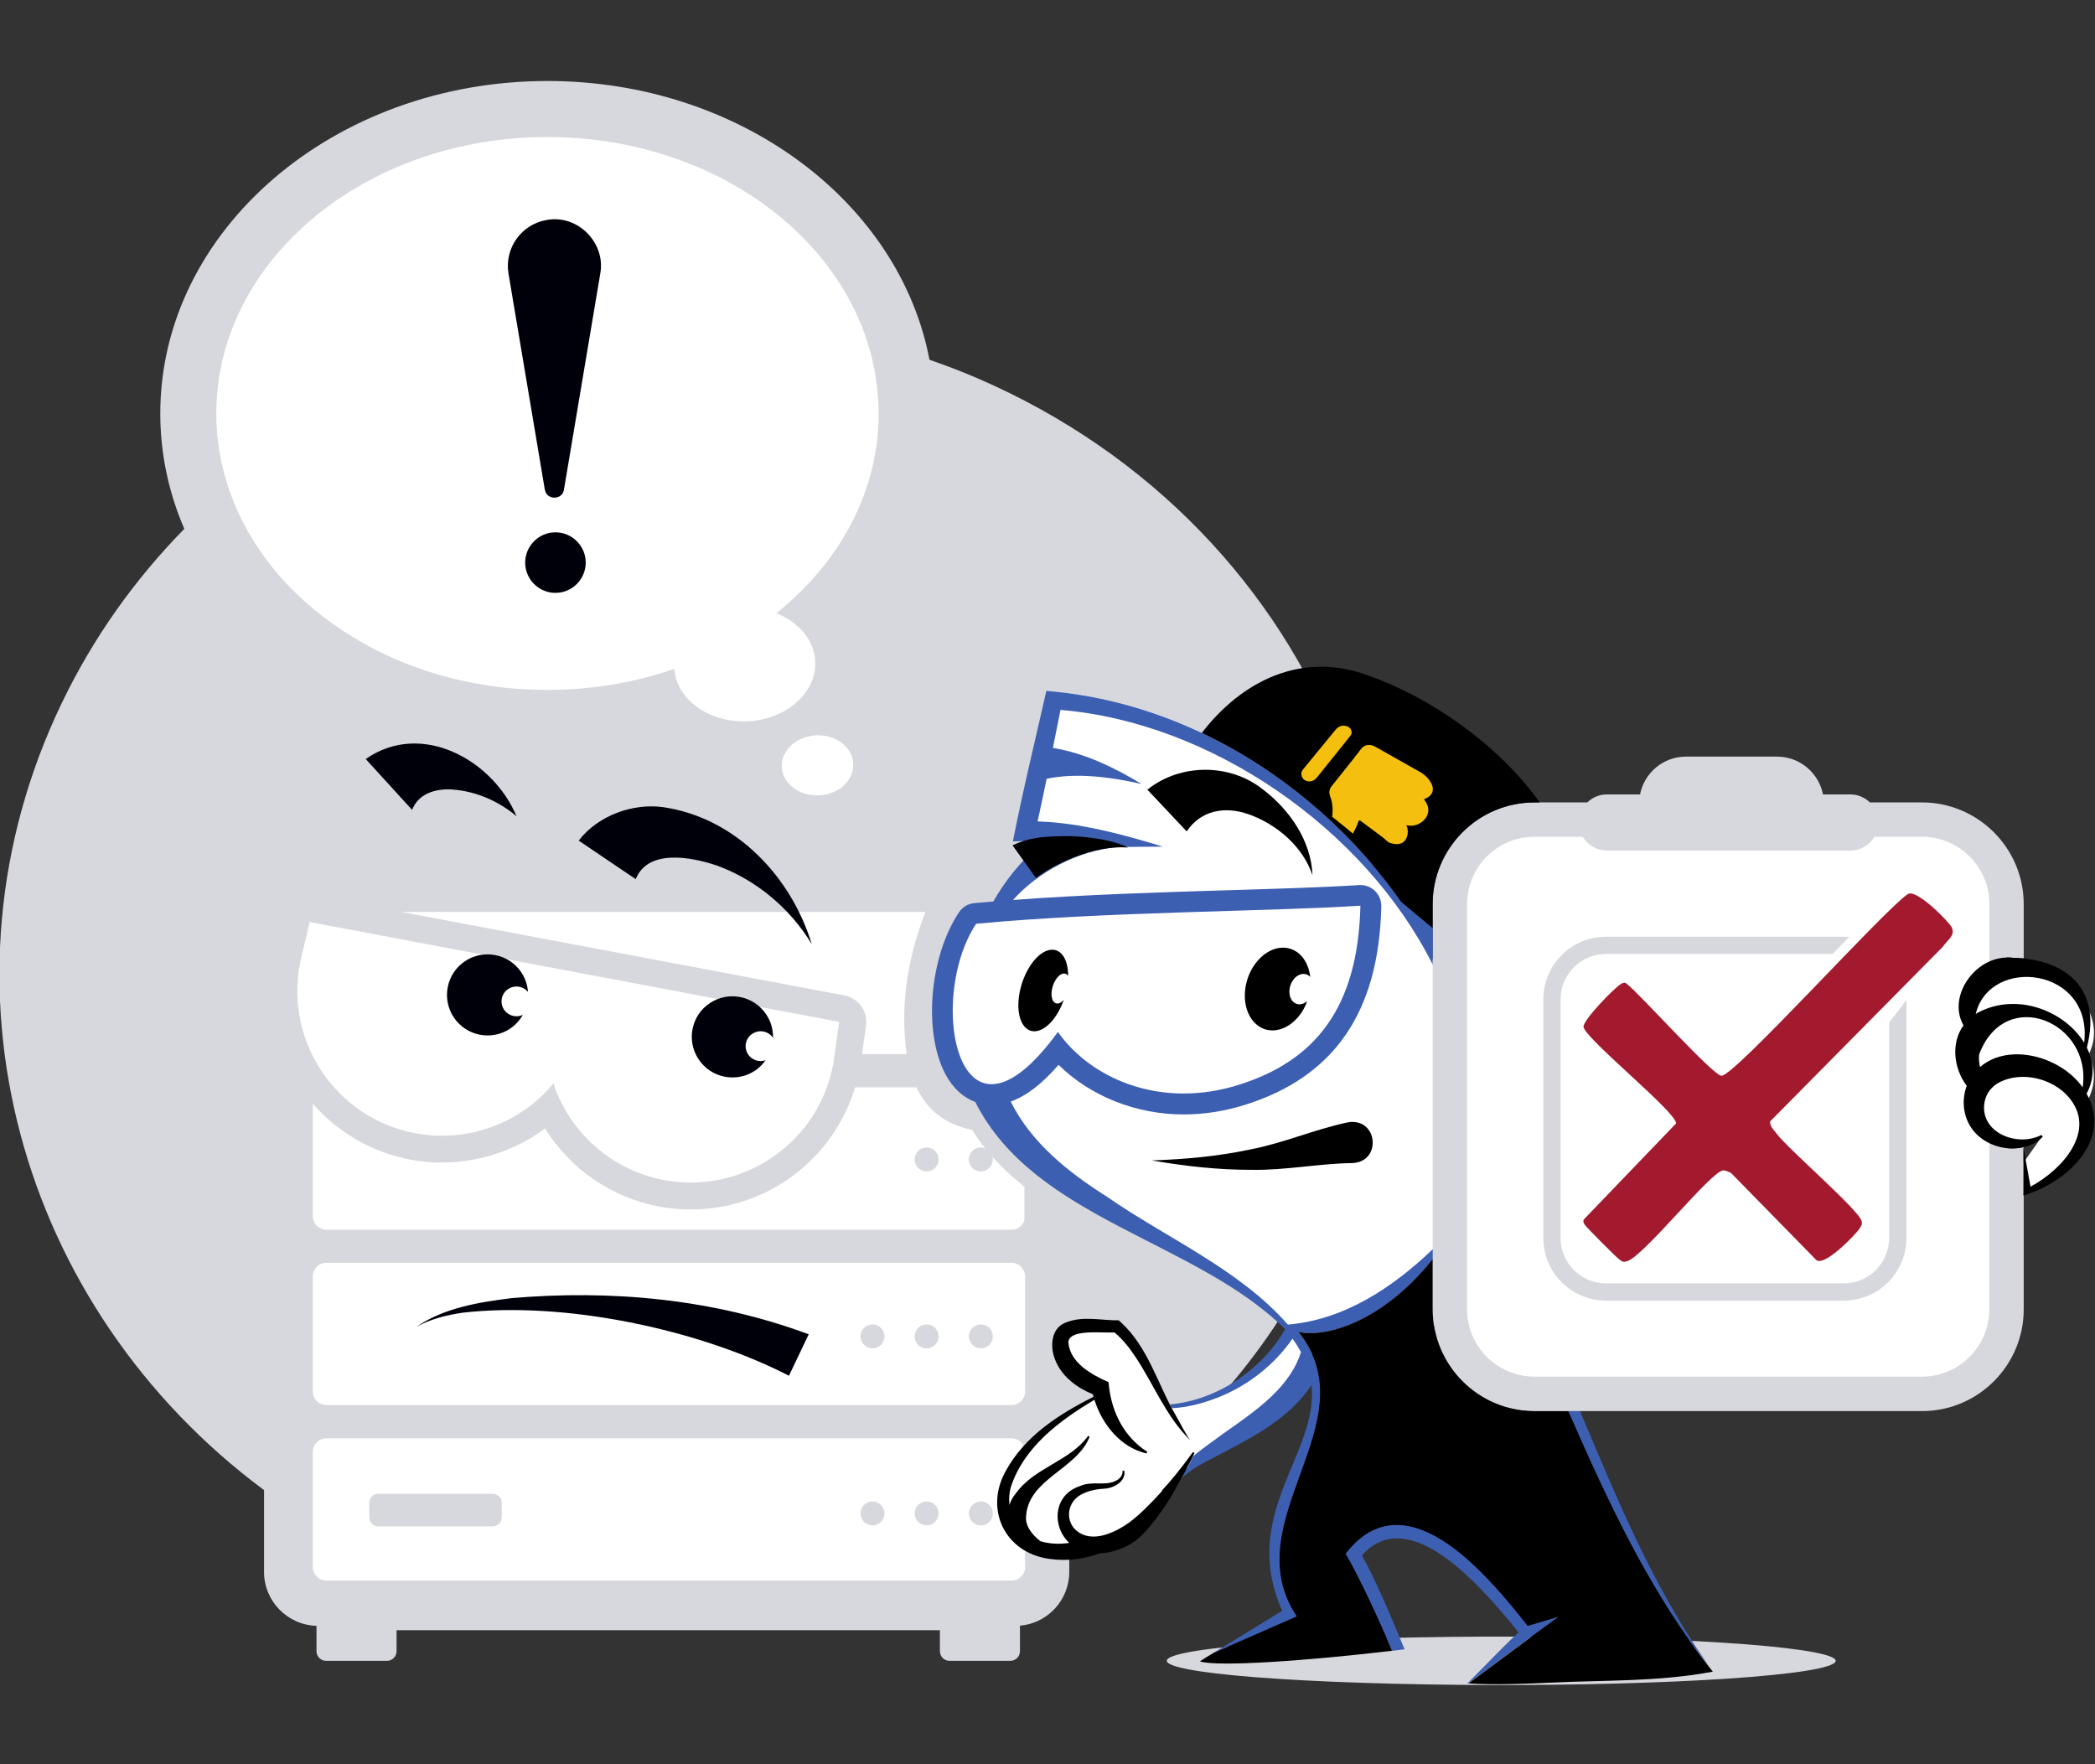 <svg width="285" height="240" viewBox="0 0 285 240" fill="none" xmlns="http://www.w3.org/2000/svg">
<rect x="0" y="0" width="285" height="240" fill="#333333" stroke="none"/>
<g clip-path="url(#clip0_4731_4292)">
<path d="M134.008 122.363C137.862 116.263 140.065 109.248 140.065 101.772C140.065 87.986 132.577 75.731 120.971 67.946C121.962 64.555 122.491 61.009 122.491 57.342C122.491 33.8 100.678 14.718 73.767 14.718C46.856 14.718 25.043 33.812 25.043 57.342C25.043 71.128 32.53 83.383 44.136 91.168C43.145 94.56 42.616 98.105 42.616 101.772C42.616 109.237 44.819 116.252 48.672 122.363H39.093V218.412H141.892V122.363H134.019H134.008Z" fill="white"/>
<path d="M132.973 51.462C130.815 50.526 128.635 49.7 126.443 48.941C122.369 27.469 100.622 11.019 74.471 11.019C45.435 11.019 21.805 31.312 21.805 56.252C21.805 61.769 22.961 67.054 25.075 71.943C18.381 78.77 12.688 86.709 8.394 95.661C-9.962 133.869 2.547 177.903 35.921 202.711V213.843C35.921 217.818 39.103 221.055 43.056 221.176V224.623C43.056 225.349 43.64 225.933 44.356 225.933H52.647C53.363 225.933 53.947 225.349 53.947 224.623V221.771H127.864V224.623C127.864 225.349 128.447 225.933 129.163 225.933H137.455C138.17 225.933 138.754 225.349 138.754 224.623V221.154C142.509 220.835 145.46 217.675 145.46 213.843V206.884C145.46 206.884 145.46 206.884 145.46 206.873V203.724C147.32 202.281 149.115 200.806 150.866 199.297L150.921 203.58C162.923 194.948 172.921 183.474 179.605 169.567C201.132 124.752 180.266 71.877 132.984 51.462H132.973ZM42.55 150.133C45.985 154.086 50.61 156.761 55.829 157.752C62.26 158.964 68.977 157.378 74.141 153.513C77.598 159.063 83.214 162.917 89.644 164.128C91.076 164.403 92.54 164.535 93.994 164.535C104.366 164.535 113.384 157.675 116.335 147.919H124.682C125.287 149.197 126.091 150.375 127.192 151.333C128.657 152.61 130.407 153.348 132.246 153.711C132.786 154.592 133.391 155.418 134.03 156.222C133.843 156.145 133.634 156.101 133.424 156.101C132.522 156.101 131.795 156.827 131.795 157.73C131.795 158.633 132.522 159.36 133.424 159.36C134.327 159.36 135.054 158.633 135.054 157.73C135.054 157.609 135.043 157.499 135.021 157.389C136.331 158.853 137.796 160.208 139.359 161.441V165.967C139.128 166.726 138.435 167.288 137.598 167.288H44.4C43.376 167.288 42.55 166.451 42.55 165.427V150.155V150.133ZM123.162 142.04C123.206 142.491 123.272 142.942 123.349 143.405H117.271C117.271 143.328 117.293 143.262 117.304 143.185C117.414 142.359 117.569 141.236 117.811 139.54C118.097 137.591 116.798 135.774 114.86 135.411L54.607 124.058H125.893C123.658 129.773 122.546 136.027 123.184 142.051L123.162 142.04ZM40.788 131.128C40.986 130.092 41.284 129.101 42.132 125.435L114.155 139.011C113.616 142.733 113.527 143.757 113.34 144.803C111.556 154.262 103.287 160.868 93.994 160.868C92.783 160.868 91.56 160.758 90.327 160.527C83.06 159.162 77.488 153.954 75.286 147.402C71.608 151.806 66.092 154.504 60.168 154.504C58.956 154.504 57.734 154.394 56.501 154.163C45.809 152.148 38.773 141.841 40.788 131.15V131.128ZM106.348 104.316C106.26 102.058 108.363 100.142 111.05 100.032C113.737 99.922 115.994 101.662 116.082 103.919C116.17 106.176 114.067 108.092 111.38 108.202C108.694 108.313 106.436 106.573 106.348 104.316ZM35.25 74.74C34.963 74.321 34.688 73.892 34.424 73.462C34.413 73.44 34.391 73.407 34.38 73.385C33.003 71.15 31.891 68.794 31.076 66.327C30.008 63.123 29.425 59.743 29.425 56.252C29.425 35.485 49.597 18.638 74.471 18.638C95.26 18.638 112.757 30.398 117.954 46.386C118.449 47.906 118.824 49.458 119.088 51.044C119.11 51.187 119.132 51.33 119.154 51.484C119.253 52.101 119.319 52.718 119.374 53.345C119.396 53.543 119.418 53.731 119.429 53.929C119.484 54.7 119.529 55.47 119.529 56.252C119.529 66.944 114.177 76.579 105.599 83.427C108.65 84.617 110.786 87.083 110.907 90.012C111.083 94.273 106.921 97.907 101.624 98.127C101.459 98.127 101.294 98.127 101.129 98.127C96.141 98.127 92.034 95.022 91.737 90.992C86.418 92.831 80.593 93.855 74.482 93.855C73.766 93.855 73.051 93.833 72.335 93.811C72.104 93.811 71.873 93.789 71.652 93.778C71.168 93.756 70.683 93.723 70.21 93.69C69.946 93.668 69.681 93.646 69.417 93.624C68.966 93.58 68.525 93.536 68.074 93.481C67.809 93.448 67.556 93.415 67.292 93.382C66.829 93.315 66.367 93.249 65.915 93.172C65.684 93.139 65.464 93.106 65.233 93.062C64.583 92.952 63.944 92.831 63.306 92.688C63.196 92.666 63.086 92.633 62.976 92.611C62.403 92.49 61.841 92.358 61.28 92.214C61.027 92.148 60.784 92.082 60.531 92.016C60.135 91.906 59.738 91.796 59.353 91.686C59.078 91.598 58.802 91.521 58.527 91.433C58.164 91.322 57.811 91.201 57.459 91.08C57.173 90.981 56.897 90.882 56.611 90.783C56.27 90.662 55.917 90.53 55.576 90.397C55.301 90.287 55.026 90.188 54.761 90.078C54.376 89.924 53.99 89.759 53.616 89.583C53.165 89.385 52.713 89.175 52.262 88.966C51.965 88.823 51.667 88.691 51.37 88.537C51.062 88.382 50.753 88.217 50.445 88.052C50.203 87.92 49.949 87.788 49.707 87.656C49.388 87.48 49.08 87.303 48.76 87.116C48.54 86.984 48.32 86.863 48.111 86.731C47.791 86.533 47.461 86.334 47.153 86.136C46.976 86.026 46.8 85.905 46.624 85.784C45.358 84.947 44.147 84.066 43.001 83.13C42.979 83.108 42.946 83.086 42.924 83.075C42.561 82.778 42.22 82.481 41.867 82.172C41.768 82.095 41.68 82.007 41.581 81.93C41.24 81.633 40.909 81.324 40.59 81.016C40.502 80.939 40.425 80.851 40.337 80.774C39.995 80.444 39.665 80.113 39.346 79.783C39.313 79.75 39.28 79.717 39.247 79.684C37.782 78.153 36.461 76.523 35.294 74.806C35.294 74.795 35.272 74.773 35.261 74.762L35.25 74.74ZM139.459 213.149C139.459 214.184 138.633 215.01 137.609 215.01H44.4C43.376 215.01 42.55 214.173 42.55 213.149V197.524C42.55 196.489 43.376 195.664 44.4 195.664H137.598C138.622 195.664 139.448 196.5 139.448 197.524V213.149H139.459ZM139.459 189.277C139.459 190.312 138.633 191.138 137.609 191.138H44.4C43.376 191.138 42.55 190.301 42.55 189.277V173.652C42.55 172.617 43.376 171.791 44.4 171.791H137.598C138.622 171.791 139.448 172.628 139.448 173.652V189.277H139.459Z" fill="#D7D8DD"/>
<path d="M126.058 159.36C126.961 159.36 127.688 158.633 127.688 157.73C127.688 156.827 126.961 156.101 126.058 156.101C125.155 156.101 124.428 156.827 124.428 157.73C124.428 158.633 125.155 159.36 126.058 159.36Z" fill="#D7D8DD"/>
<path d="M133.436 180.171C132.533 180.171 131.806 180.898 131.806 181.801C131.806 182.703 132.533 183.43 133.436 183.43C134.339 183.43 135.065 182.703 135.065 181.801C135.065 180.898 134.339 180.171 133.436 180.171Z" fill="#D7D8DD"/>
<path d="M126.058 180.171C125.155 180.171 124.428 180.898 124.428 181.801C124.428 182.703 125.155 183.43 126.058 183.43C126.961 183.43 127.688 182.703 127.688 181.801C127.688 180.898 126.961 180.171 126.058 180.171Z" fill="#D7D8DD"/>
<path d="M118.692 180.171C117.789 180.171 117.062 180.898 117.062 181.801C117.062 182.703 117.789 183.43 118.692 183.43C119.595 183.43 120.321 182.703 120.321 181.801C120.321 180.898 119.595 180.171 118.692 180.171Z" fill="#D7D8DD"/>
<path d="M133.436 204.252C132.533 204.252 131.806 204.979 131.806 205.882C131.806 206.784 132.533 207.511 133.436 207.511C134.339 207.511 135.065 206.784 135.065 205.882C135.065 204.979 134.339 204.252 133.436 204.252Z" fill="#D7D8DD"/>
<path d="M126.058 204.252C125.155 204.252 124.428 204.979 124.428 205.882C124.428 206.784 125.155 207.511 126.058 207.511C126.961 207.511 127.688 206.784 127.688 205.882C127.688 204.979 126.961 204.252 126.058 204.252Z" fill="#D7D8DD"/>
<path d="M118.692 204.252C117.789 204.252 117.062 204.979 117.062 205.882C117.062 206.784 117.789 207.511 118.692 207.511C119.595 207.511 120.321 206.784 120.321 205.882C120.321 204.979 119.595 204.252 118.692 204.252Z" fill="#D7D8DD"/>
<path d="M67.028 203.206H51.458C50.783 203.206 50.236 203.753 50.236 204.428V206.421C50.236 207.096 50.783 207.644 51.458 207.644H67.028C67.703 207.644 68.25 207.096 68.25 206.421V204.428C68.25 203.753 67.703 203.206 67.028 203.206Z" fill="#D7D8DD"/>
<path d="M74.13 66.625C74.35 68.056 76.497 68.056 76.717 66.625L81.661 37.214C82.432 33.03 78.567 29.132 74.372 29.925C70.926 30.508 68.602 33.767 69.175 37.214L74.119 66.625H74.13Z" fill="#00000A"/>
<path d="M75.562 80.653C77.83 80.653 79.68 78.803 79.68 76.534C79.68 74.266 77.83 72.416 75.562 72.416C73.293 72.416 71.444 74.266 71.444 76.534C71.444 78.803 73.293 80.653 75.562 80.653Z" fill="#00000A"/>
<path d="M69.461 176.614C65.046 177.165 60.366 177.936 56.644 180.501C58.604 179.422 60.773 178.894 62.953 178.574C76.805 176.989 95.029 180.821 107.328 187.152L110.015 181.514C97.011 176.68 83.148 175.425 69.472 176.603L69.461 176.614Z" fill="#00000A"/>
<path d="M78.733 114.357L86.484 119.599C88.103 115.514 93.862 116.505 97.562 117.76C102.825 119.676 107.483 123.541 110.434 128.452C107.659 119.345 100.204 111.285 90.261 109.81C86.187 109.226 81.375 110.889 78.722 114.357H78.733Z" fill="#00000A"/>
<path d="M61.566 107.409C64.65 107.619 67.832 108.951 70.265 111.043C67.116 103.468 57.382 97.929 49.752 103.258L56.061 110.173C56.887 108.037 59.111 107.244 61.555 107.398L61.566 107.409Z" fill="#00000A"/>
<path d="M102.351 140.63C103.276 140.013 104.531 140.255 105.159 141.18C105.181 140.09 104.895 138.978 104.234 137.998C102.538 135.455 99.114 134.772 96.57 136.457C94.027 138.141 93.344 141.577 95.04 144.109C96.736 146.653 100.16 147.336 102.704 145.651C103.287 145.265 103.761 144.77 104.146 144.23C103.287 144.528 102.307 144.23 101.779 143.449C101.151 142.513 101.404 141.257 102.34 140.63H102.351Z" fill="#00000A"/>
<path d="M68.977 134.662C69.846 133.957 71.113 134.079 71.828 134.937C71.751 133.847 71.344 132.768 70.606 131.854C68.679 129.498 65.189 129.146 62.832 131.073C60.476 132.999 60.124 136.479 62.051 138.835C63.977 141.192 67.468 141.544 69.824 139.617C70.364 139.177 70.793 138.637 71.124 138.065C70.298 138.45 69.296 138.241 68.69 137.514C67.975 136.644 68.107 135.367 68.977 134.651V134.662Z" fill="#00000A"/>
<path d="M284.166 143.416C284.397 142.909 284.595 142.392 284.717 141.841C285.785 136.853 280.764 132.218 275.687 131.788C274.785 131.711 273.86 131.744 272.968 131.898V123.012C272.968 116.659 267.815 111.517 261.472 111.517H208.751C202.398 111.517 197.256 116.67 197.256 123.012V133.748C196.716 133.121 196.154 132.493 195.549 131.865C187.555 114.567 166.766 97.026 143.279 95.275C142.817 97.555 140.493 108.39 139.447 113.069C142.387 113.014 147.023 113.411 150.954 114.358C147.298 115.183 144.039 116.108 142.674 117.022C141.462 118.002 140.361 119.125 139.348 120.359C137.906 121.537 136.65 122.858 135.759 124.279C134.845 124.356 133.931 124.433 133.039 124.51C132.62 124.554 132.235 124.774 131.993 125.137C128.282 130.698 127.434 140.509 130.231 145.728C131.398 147.908 133.149 149.109 135.175 149.153C135.516 149.857 135.913 150.54 136.342 151.201C143.907 164.37 166.061 170.096 175.63 181.129C171.765 187.603 164.2 191.171 158.915 191.391C156.669 187.394 154.885 182.836 151.901 180.446C149.644 180.556 144.204 179.499 144.259 182.781C144.446 185.897 147.078 187.758 149.721 188.837C149.765 189.112 149.831 189.387 149.897 189.662C127.93 200.949 136.761 215.021 149.302 210.165C151.714 210.11 154.643 208.624 157.065 204.792C157.803 204.032 158.541 203.173 159.267 202.248L159.311 202.468C159.432 202.182 159.587 201.907 159.763 201.632C159.884 201.466 160.005 201.29 160.126 201.125C164.057 196.148 177.226 192.889 178.823 183.034L197.421 180.094C198.346 185.522 203.058 189.651 208.74 189.651H261.461C267.815 189.651 272.957 184.498 272.957 178.156V155.462C274.443 155.825 276.172 155.682 277.813 154.548L275.225 158.226C275.247 159.789 275.258 161.166 275.269 162.355C278.793 160.857 282.591 158.457 283.726 153.931C284.012 152.775 283.902 151.641 283.494 150.584C284.045 149.714 284.485 148.789 284.706 147.787C285.025 146.268 284.783 144.792 284.155 143.449L284.166 143.416Z" fill="white"/>
<path d="M162.824 224.567C173.24 222.916 200.206 222.178 223.076 222.938C245.935 223.687 256.032 225.647 245.627 227.298C235.211 228.95 208.244 229.688 185.374 228.928C162.515 228.179 152.418 226.219 162.824 224.567Z" fill="#D7D8DD"/>
<path d="M214.939 191.975H213.332C218.078 202.799 223.033 213.589 229.925 223.312C230.74 224.424 231.577 225.514 232.458 226.604C224.717 215.659 220.071 204.054 214.939 191.975Z" fill="#3D5FB2"/>
<path d="M207.804 221.165C206.373 219.337 204.908 217.52 203.323 215.803C198.037 209.989 189.559 202.842 183.029 211.354C185.099 214.933 187.709 220.68 189.361 224.578C189.537 224.556 189.702 224.534 189.878 224.512L191.078 224.369C190.076 221.936 189.052 219.491 187.973 217.091C187.136 215.241 186.278 213.402 185.276 211.596C190.528 205.639 198.048 212.543 202.145 216.904C203.697 218.555 205.162 220.306 206.593 222.079C205.811 222.673 202.508 226.076 199.634 229.005C199.645 229.016 199.656 229.038 199.667 229.06L208.575 222.453L212.077 219.899L207.925 221.132C207.925 221.132 207.848 221.154 207.815 221.165H207.804Z" fill="#3D5FB2"/>
<path d="M264.357 128.738L240.815 152.544C240.694 153.149 241.388 153.821 241.74 154.284C243.436 156.475 252.938 164.656 253.258 166.131C253.357 166.561 253.203 166.759 252.993 167.1C252.509 167.893 247.961 172.617 246.992 171.318L235.475 159.558C235.178 159.415 234.759 159.227 234.44 159.216C232.865 159.194 223.605 170.943 221.337 171.571C220.775 171.725 220.764 171.648 220.324 171.362C219.916 171.086 215.71 166.869 215.556 166.572C215.402 166.275 215.292 166.087 215.556 165.79L228.009 152.83C228.13 151.366 215.886 141.511 215.424 139.738C215.203 138.89 219.707 134.276 220.533 133.847C220.841 133.693 221.017 133.583 221.315 133.847C223.142 135.267 233.019 146.311 234.187 146.345C235.948 146.4 256.308 123.805 259.479 121.669C260.591 120.711 265.227 125.501 265.513 126.15C266.031 127.295 264.918 127.857 264.335 128.749L264.357 128.738Z" fill="#A31A2F"/>
<path d="M218.462 129.762H249.316C250.064 128.991 250.813 128.221 251.584 127.461C251.331 127.439 251.077 127.428 250.824 127.428H218.474C213.772 127.428 209.951 131.249 209.951 135.95V168.411C209.951 173.113 213.772 176.934 218.474 176.934H250.824C255.526 176.934 259.347 173.113 259.347 168.411V136.049C258.565 137.062 257.783 138.075 257.001 139.088V168.411C257.001 171.813 254.227 174.588 250.824 174.588H218.474C215.071 174.588 212.296 171.813 212.296 168.411V135.95C212.296 132.548 215.071 129.773 218.474 129.773L218.462 129.762Z" fill="#D7D8DD"/>
<path d="M273.826 130.302C274.322 130.302 274.817 130.346 275.302 130.39V123.001C275.302 115.371 269.092 109.16 261.461 109.16H254.381C253.687 108.489 252.751 108.07 251.716 108.07H247.994C247.422 105.141 244.834 102.928 241.74 102.928H229.364C226.259 102.928 223.682 105.141 223.109 108.07H218.595C217.56 108.07 216.624 108.489 215.93 109.16H208.74C201.109 109.16 194.899 115.371 194.899 123.001V178.123C194.899 185.753 201.109 191.964 208.74 191.964H261.461C269.092 191.964 275.302 185.753 275.302 178.123V162.608C275.302 162.608 275.291 162.608 275.28 162.608C275.28 162.454 275.269 156.42 275.28 156.112C275.28 156.112 275.28 156.156 275.302 156.211V156.045C273.771 156.409 272.076 156.2 270.622 155.484V178.112C270.622 183.166 266.515 187.273 261.461 187.273H208.74C203.686 187.273 199.579 183.166 199.579 178.112V122.99C199.579 117.936 203.686 113.829 208.74 113.829H215.313C215.985 114.952 217.196 115.712 218.595 115.712H251.716C253.115 115.712 254.326 114.952 254.997 113.829H261.472C266.526 113.829 270.633 117.936 270.633 122.99V130.797C271.613 130.357 272.703 130.136 273.837 130.291L273.826 130.302Z" fill="#D7D8DD"/>
<path d="M194.899 131.27V126.249C193.457 125.071 191.783 123.651 190.572 122.638C190.329 122.285 190.087 121.933 189.845 121.592C178.944 106.705 161.921 95.881 143.367 94.086L142.343 93.987C142.255 94.328 140.218 103.313 140.064 103.897C139.26 107.398 138.489 110.944 137.785 114.467C139.326 114.401 140.879 114.423 142.442 114.5C142.057 114.699 141.66 114.897 141.275 115.128C138.754 117.264 136.728 119.83 135.131 122.638C134.261 122.715 133.391 122.781 132.543 122.858C131.695 122.935 130.925 123.397 130.462 124.102C126.432 130.136 125.573 140.443 128.623 146.146C129.625 148.029 131.035 149.307 132.675 149.912C140.747 165.922 162.626 168.708 174.837 180.831C171.633 186.381 165.522 190.488 159.157 191.05C159.245 191.226 159.344 191.391 159.432 191.567C161.58 191.468 163.716 190.884 165.709 190.103C169.739 188.517 173.361 185.687 175.828 182.109C176.279 182.725 176.654 183.342 176.984 183.936C176.378 185.874 175.244 187.57 173.813 189.112C171.71 191.358 168.99 193.208 166.27 195.124C165.015 196.071 163.595 197.007 162.339 198.086C161.888 199.077 161.326 200.046 160.776 201.037C162.67 199.308 165.213 198.317 167.448 197.051C171.401 195.025 175.883 192.338 178.416 188.407C179.418 197.788 168.572 205.904 174.429 219.128C171.39 220.978 167.955 223.125 164.894 224.953C164.949 224.931 165.004 224.909 165.059 224.876C166.568 224.215 168.208 223.499 169.783 222.806C169.805 222.806 169.827 222.784 169.838 222.784C170.344 222.563 170.84 222.343 171.335 222.134C171.39 222.112 171.434 222.09 171.49 222.068C171.941 221.87 172.392 221.671 172.822 221.484C172.855 221.473 172.877 221.462 172.91 221.451C174.308 220.835 175.542 220.295 176.433 219.899C167.779 206.961 186.542 193.439 176.621 181.195C180.673 182.087 188.37 179.521 194.91 171.285V169.941C189.383 175.216 182.853 179.543 175.2 180.193C168.55 172.628 158.728 168.455 150.568 162.784C145.272 159.437 140.273 155.429 137.498 149.857C139.59 149.108 141.749 147.468 144.006 144.858C148.289 149.086 154.51 151.608 161.018 151.608C163.782 151.608 166.601 151.167 169.375 150.298C181.488 146.499 187.544 137.712 187.907 123.43C187.907 123.364 187.907 123.298 187.907 123.232C187.907 121.669 186.641 120.402 185.088 120.402C185.088 120.402 185.055 120.402 185.033 120.402C185.033 120.402 184.923 120.402 184.879 120.402C180.133 120.711 173.901 120.898 167.305 121.096C157.935 121.382 147.507 121.702 137.818 122.428C141.154 118.685 146.615 115.657 152.198 115.227L158.199 115.172C152.815 113.531 146.869 111.902 141.154 111.748C141.55 109.942 141.969 107.96 142.387 105.934C146.582 105.097 151.086 105.703 155.303 106.65C151.581 104.403 147.606 102.476 143.235 101.739C143.598 99.933 143.951 98.182 144.27 96.574C164.685 98.27 185.606 112.662 194.932 131.281L194.899 131.27ZM185.066 123.21C184.747 137.216 178.801 144.352 168.517 147.578C165.918 148.393 163.396 148.756 161.007 148.756C153.431 148.756 147.188 145.067 143.918 140.377C140.207 145.486 137.19 147.49 134.9 147.49C128.755 147.49 127.842 133.087 132.797 125.666C150.546 123.992 172.447 124.025 185.055 123.21H185.066Z" fill="#3D5FB2"/>
<path d="M208.74 191.975C201.11 191.975 194.899 185.764 194.899 178.134V171.274C188.359 179.51 180.662 182.065 176.61 181.184C186.531 193.439 167.768 206.961 176.423 219.888C174 220.967 169.078 223.114 165.048 224.876C164.355 225.294 163.716 225.679 163.22 226.01C165.676 226.792 178.019 225.911 189.372 224.567C187.731 220.669 185.122 214.933 183.051 211.365C189.581 202.853 198.06 210 203.345 215.814C204.93 217.542 206.384 219.348 207.826 221.176C207.859 221.176 207.936 221.143 207.936 221.143L212.088 219.91L208.586 222.464L199.777 229.005C203.136 229.247 208.124 229.038 210.579 228.917C218.111 228.542 225.51 228.818 233.009 227.408C224.453 216.672 218.771 204.351 213.354 191.986H208.762L208.74 191.975Z" fill="black"/>
<path d="M189.834 121.581C190.087 121.922 190.319 122.285 190.561 122.627C191.772 123.64 193.446 125.06 194.888 126.238V123.001C194.888 115.37 201.098 109.16 208.729 109.16H209.467C203.862 101.331 194.734 94.923 186.101 91.884C176.918 88.492 168.814 92.787 163.485 99.713C173.901 104.635 183.051 112.32 189.834 121.581Z" fill="black"/>
<path d="M169.893 110.779C173.637 112.122 177.205 115.084 178.548 119.059C178.372 114.424 175.487 110.173 171.754 107.354C167.361 103.875 160.644 103.787 156.085 107.42L161.437 113.102C163.331 110.272 166.557 109.601 169.882 110.779H169.893Z" fill="black"/>
<path d="M153.443 115.293C151.516 114.291 148.322 113.862 145.856 113.752C143.059 113.752 140.416 113.719 137.741 114.996L140.934 119.434C143.367 117.584 148.763 114.93 153.432 115.293H153.443Z" fill="black"/>
<path d="M145.305 132.779C145.305 131.755 145.118 130.819 144.711 130.158C143.643 128.429 141.529 129.09 139.998 131.623C138.457 134.155 138.071 137.613 139.139 139.33C140.207 141.059 142.321 140.399 143.852 137.866C144.204 137.282 144.491 136.644 144.722 136.005C144.204 136.611 143.599 136.699 143.268 136.17C142.872 135.532 143.015 134.265 143.588 133.329C144.149 132.404 144.92 132.162 145.316 132.779H145.305Z" fill="black"/>
<path d="M178.24 132.9C178.118 131.832 177.744 130.852 177.105 130.114C175.432 128.198 172.602 128.628 170.785 131.072C168.968 133.517 168.847 137.051 170.532 138.978C172.205 140.894 175.035 140.465 176.863 138.02C177.282 137.459 177.601 136.831 177.832 136.192C177.182 136.754 176.368 136.787 175.839 136.192C175.222 135.488 175.267 134.188 175.938 133.286C176.61 132.394 177.645 132.229 178.262 132.922L178.24 132.9Z" fill="black"/>
<path d="M170.411 159.14C174.815 159.217 179.693 158.259 183.921 158.226C188.051 158.094 187.456 152.005 183.382 152.676C178.603 153.7 174.76 155.462 170.113 156.365C165.764 157.29 161.239 157.708 156.68 157.862C161.161 158.633 165.742 159.162 170.4 159.14H170.411Z" fill="black"/>
<path d="M158.1 202.743C158.1 202.743 158.078 202.81 158.067 202.854C156.68 204.417 154.973 206.113 153.63 207.104C151.406 208.711 148.025 210.143 146.021 207.798C144.843 206.223 145.482 203.966 147.365 203.173C148.301 202.721 149.424 202.545 150.536 202.49C151.725 202.325 153.2 201.411 152.947 200.057L152.705 200.101C152.76 200.64 152.397 201.081 151.956 201.356C150.426 202.248 148.697 201.389 146.935 202.149C143.224 203.371 143.081 207.687 145.46 209.89C144.127 210.088 142.795 210.044 141.529 209.658C140.35 208.733 139.382 207.5 139.602 206.113C140.02 201.158 146.517 199.848 148.234 195.443L148.025 195.333C145.526 198.813 140.725 199.605 138.181 203.173C137.774 203.646 137.488 204.186 137.322 204.736C137.234 203.911 137.289 203.074 137.521 202.27C139.293 196.875 144.083 193.285 148.884 190.422C149.941 193.802 152.485 196.93 155.975 197.722L156.074 197.502C152.958 195.509 151.273 192.184 150.866 188.627L150.8 188.022C148.411 186.965 145.592 185.39 145.339 182.637C145.394 180.765 149.743 181.36 151.604 181.261C152.694 182.142 153.608 183.309 154.434 184.542C156.933 188.275 158.651 192.756 161.921 195.928C161.183 194.904 160.6 193.67 160.005 192.646C157.473 188.341 156.228 183.254 152.386 179.785L152.176 179.609C149.875 179.664 147.287 178.937 144.898 179.951C142.839 180.787 142.839 183.518 143.643 185.225C144.568 187.372 146.616 188.847 148.675 189.673C148.708 189.783 148.741 189.894 148.763 190.015C144.05 192.382 139.426 195.355 136.838 200.079C133.876 205.309 136.684 211.222 142.718 212.059C145.184 212.422 147.508 212.092 149.666 211.288C151.461 211.255 153.509 210.429 154.885 209.273C155.997 208.348 158.552 205.188 160.093 202.193C160.897 200.629 161.855 199.187 162.494 197.656L162.285 197.535C160.556 199.903 159.246 201.521 158.078 202.743H158.1Z" fill="black"/>
<path d="M283.858 148.778C284.992 146.697 284.86 144.484 283.891 142.524C286.115 133.869 280.257 130.4 273.827 130.301C268.96 129.685 264.787 135.433 267.11 139.485C265.337 141.94 265.811 145.409 267.55 147.71C266.747 149.89 267.121 152.401 268.729 154.129C271.074 156.651 275.511 157.025 277.89 154.647L277.714 154.394C274.609 156.023 269.797 154.284 269.907 150.562C269.962 149.053 270.766 147.831 272.131 147.17C275.082 145.717 279.244 146.697 281.424 149.262C285.311 153.777 280.599 159.095 276.227 161.43C276.029 160.318 275.269 156.122 275.269 156.122C275.258 156.431 275.269 162.465 275.269 162.619C281.193 160.923 287.436 155.021 283.847 148.767L283.858 148.778ZM283.318 147.93C283.318 147.93 283.263 147.853 283.241 147.82C280.29 143.735 273.298 141.764 269.367 145.155C269.224 144.616 269.169 144.032 269.246 143.416C272.792 134.034 284.651 139.011 283.318 147.93ZM283.528 141.852C281.05 137.789 274.983 135.08 269.643 137.47C269.334 137.613 269.048 137.767 268.773 137.932C270.711 129.96 284.75 131.59 283.528 141.852Z" fill="black"/>
<path d="M193.512 105.207C191.21 103.897 189.063 102.697 187.059 101.563C186.442 101.221 185.65 101.254 185.187 101.849C183.899 103.534 182.534 105.218 181.157 106.947C180.827 107.365 180.761 107.806 180.948 108.312C181.3 109.237 181.355 110.173 181.223 111.109C182.181 111.858 183.117 112.629 184.053 113.4C184.328 112.871 184.604 112.343 184.791 111.77C184.89 111.473 185.077 111.649 185.231 111.77C186.167 112.464 187.136 113.179 188.127 113.928C188.457 114.181 188.755 114.567 189.14 114.688C191.684 115.481 191.75 112.86 191.298 112.254C193.192 112.772 195.406 110.691 193.699 108.742C196.176 107.784 194.26 105.659 193.49 105.229L193.512 105.207Z" fill="#F4BF0F"/>
<path d="M179.153 105.769C180.529 104.062 181.873 102.388 183.183 100.748L183.734 100.054C184.075 99.624 183.778 98.975 183.26 98.799C182.655 98.59 182.082 98.799 181.719 99.239C180.43 100.803 179.131 102.399 177.788 104.029L177.215 104.734C176.852 105.174 177.061 105.923 177.556 106.165C178.14 106.462 178.757 106.264 179.153 105.769Z" fill="#F4BF0F"/>
</g>
<defs>
<clipPath id="clip0_4731_4292">
<rect width="285" height="240" fill="white"/>
</clipPath>
</defs>
</svg>
